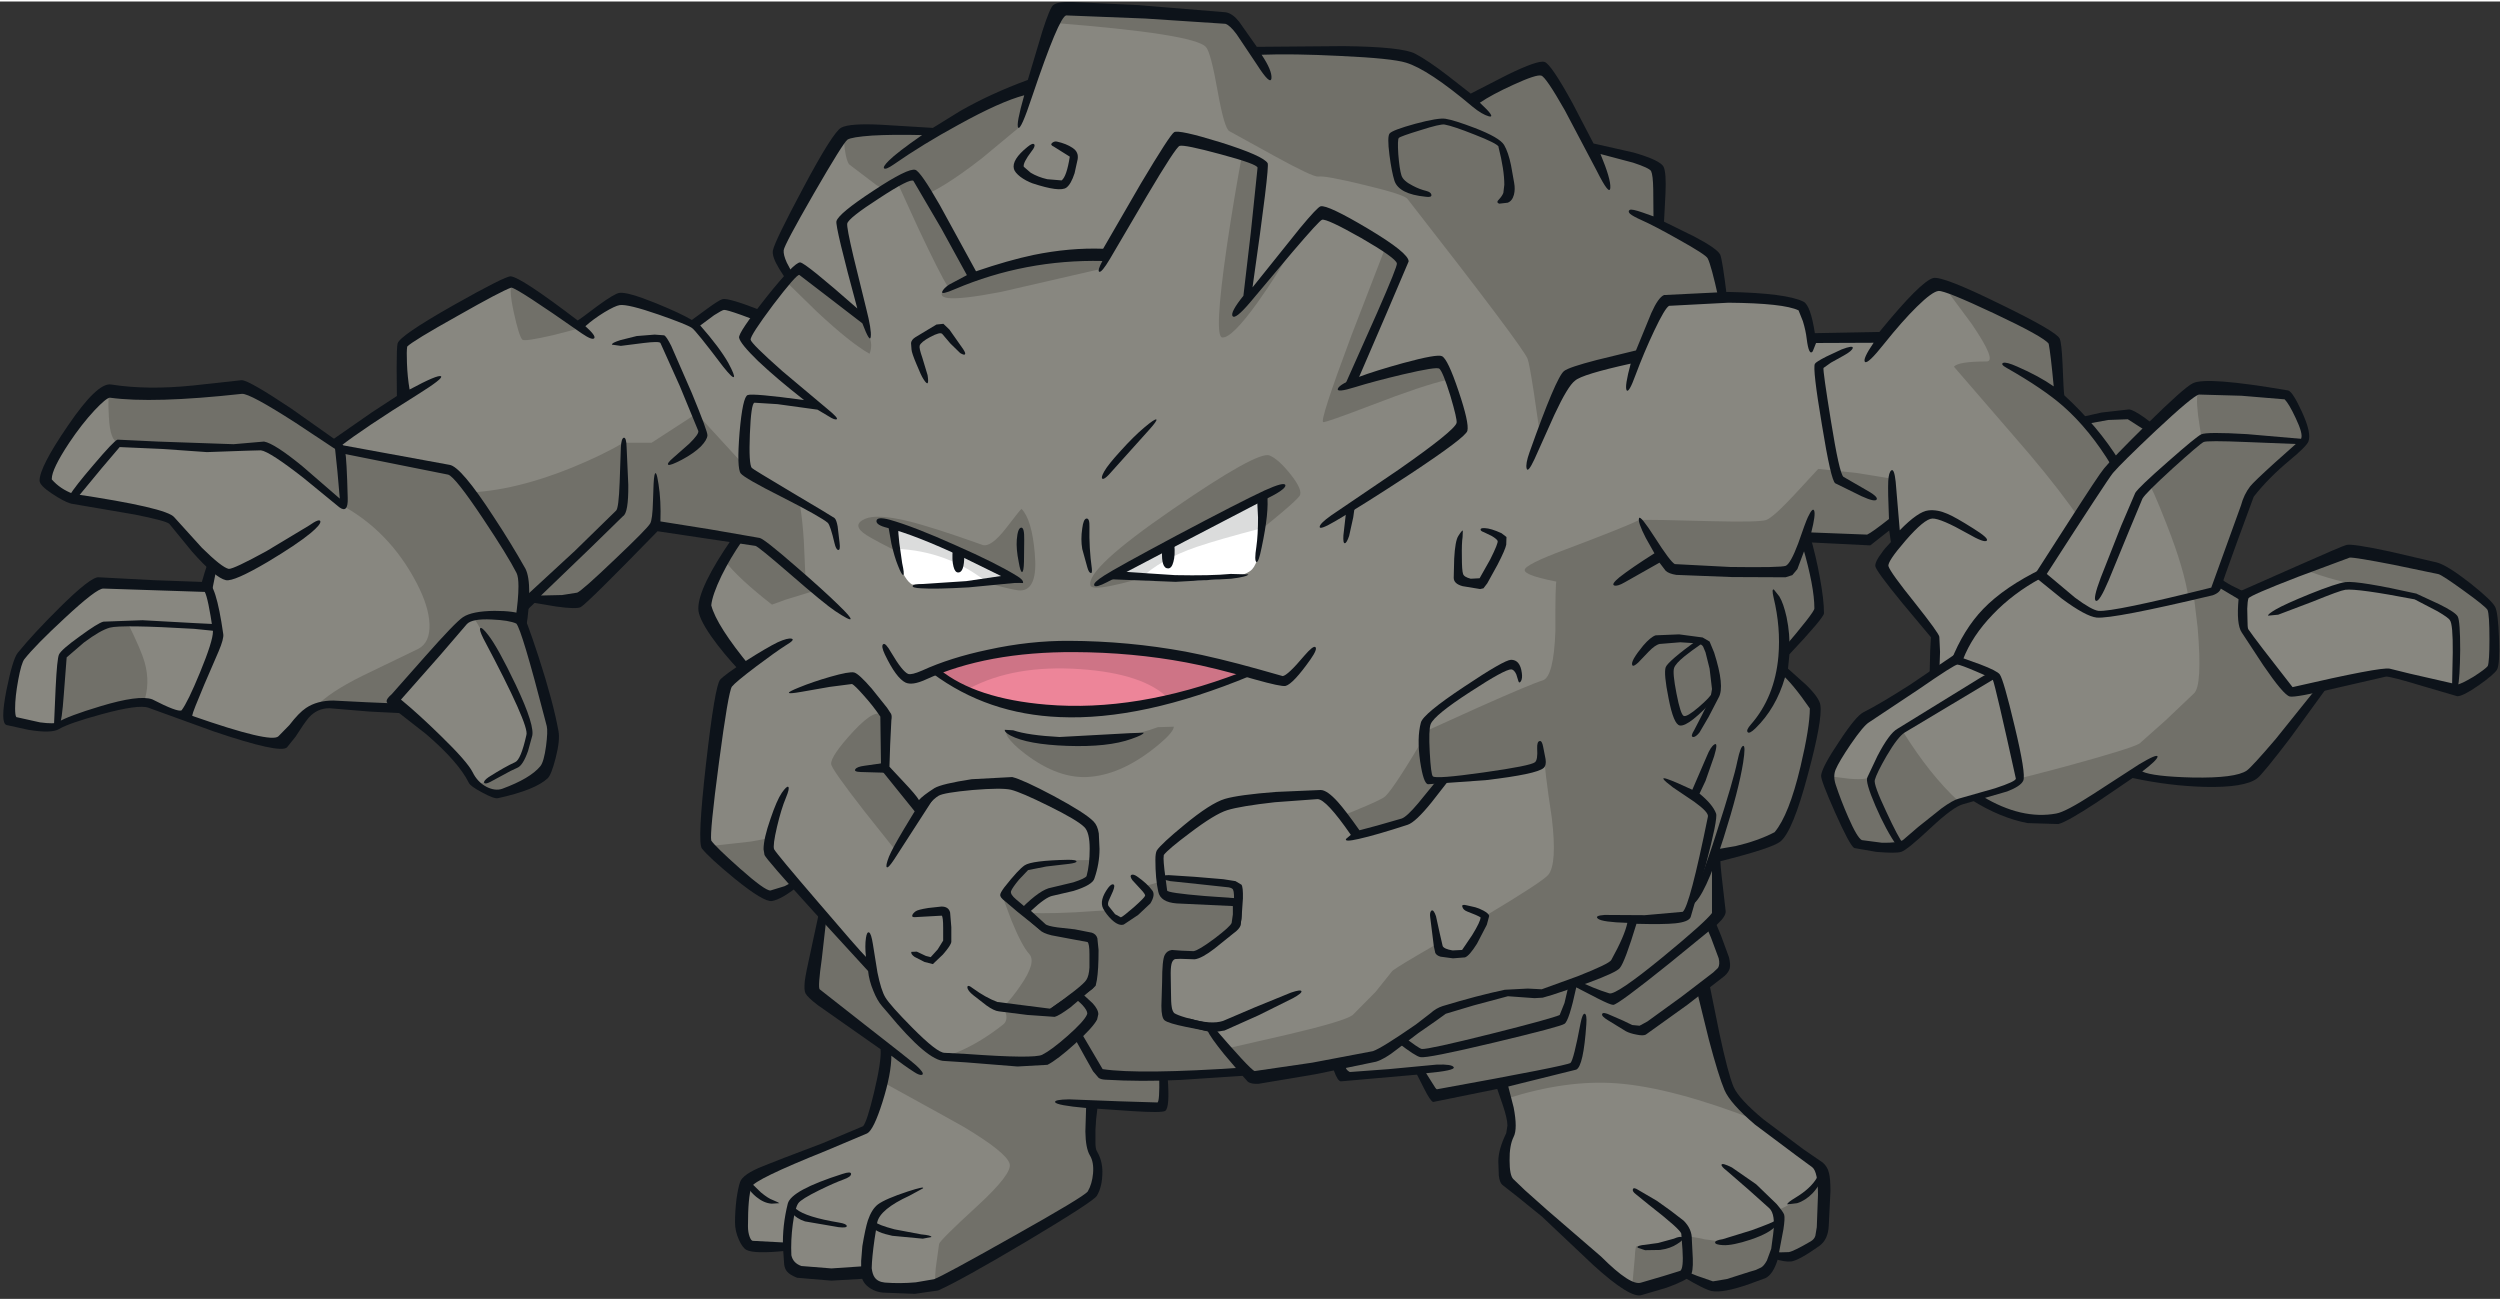 <?xml version='1.0' encoding='utf-8'?>
<svg xmlns="http://www.w3.org/2000/svg" version="1.1" width="521px" height="271px" viewBox="-0.7 -0.1 521.25 270.5"><rect x="-0.7" y="-0.1" width="521.25" height="270.5" fill="#333333" stroke="none"/><g><path fill="#717069" d="M434.05 87.15 L437.85 86.55 443.1 86.15 Q443.8 86.25 448.1 90.2 L438.15 104.25 434.05 87.15"/><path fill="#888780" d="M159.85 259.8 L155.35 259.4 Q154.2 258.85 154.4 253.8 154.55 250.35 155.15 246.85 155.4 245.25 165.4 241.1 L179.7 235.1 Q180.8 234.6 182.55 227.8 184.35 220.7 183.7 217.9 L168.8 206.35 170.65 191.85 241.85 224.15 241.45 230.3 226.85 229.9 226.55 234.15 Q226.45 238.7 227.25 240.05 228.2 241.65 228.05 244.25 227.9 246.7 226.85 248.45 226.05 249.8 210.7 258.25 L194.55 267.05 Q193.55 267.7 190.35 267.9 187.15 268.15 183.75 267.85 181.25 267.65 180.15 266.0 L179.5 264.4 174.0 265.05 Q168.0 265.55 165.8 264.85 164.2 264.3 163.45 261.85 L163.05 259.5 159.85 259.8"/><path fill="#717069" d="M241.45 230.3 L226.85 229.9 226.55 234.15 Q226.45 238.7 227.25 240.05 228.2 241.65 228.05 244.25 227.9 246.7 226.85 248.45 226.05 249.8 210.7 258.25 L194.55 267.05 Q194.1 267.35 194.4 264.0 L195.1 258.95 Q195.25 258.2 203.05 251.05 210.45 244.25 209.8 242.2 209.1 239.85 200.25 234.55 198.35 233.45 183.15 225.1 184.15 219.85 183.7 217.9 L168.8 206.35 170.65 191.85 242.65 214.6 241.45 230.3"/><path fill="#888780" d="M346.7 189.2 Q353.55 189.5 356.45 191.4 L359.2 201.6 354.25 205.55 356.1 214.05 Q358.25 223.2 359.65 226.5 361.0 229.8 368.5 235.55 L377.7 242.25 Q379.3 243.6 379.2 249.5 L379.0 256.4 Q379.3 257.55 376.85 259.15 L372.65 261.4 370.5 261.35 369.3 260.85 367.5 264.4 Q358.5 268.0 356.3 267.6 354.95 267.3 352.45 266.25 L350.25 265.25 341.75 268.15 Q339.45 269.1 332.55 262.2 L322.95 253.9 314.0 246.25 Q313.0 245.25 313.05 241.75 313.15 238.25 314.15 236.2 314.95 234.55 313.8 229.45 L312.5 224.65 298.5 227.65 295.2 222.75 279.5 224.15 278.15 219.7 279.1 217.9 Q280.7 215.55 283.65 212.95 293.15 204.55 313.05 196.6 332.95 188.65 346.7 189.2"/><path fill="#717069" d="M346.7 189.2 Q353.55 189.5 356.45 191.4 L359.05 201.25 354.25 205.55 356.1 214.05 Q358.25 223.2 359.65 226.5 360.75 229.2 365.6 233.2 347.9 226.3 336.3 225.45 325.9 224.7 313.6 228.6 L312.5 224.65 298.5 227.65 295.2 222.75 279.5 224.15 278.15 219.7 279.1 217.9 Q280.7 215.55 283.65 212.95 293.15 204.55 313.05 196.6 332.95 188.65 346.7 189.2"/><path fill="#717069" d="M352.45 266.25 L350.25 265.25 341.75 268.15 339.6 267.9 340.15 261.85 Q340.25 259.25 340.6 259.4 L343.8 259.3 Q347.45 258.9 351.1 257.55 351.9 257.3 354.8 258.0 L358.75 258.5 366.4 256.25 Q368.9 255.4 370.25 254.4 370.55 254.2 370.3 252.95 370.1 251.8 370.65 251.6 374.15 250.15 378.95 245.05 379.3 247.25 379.1 251.7 378.9 255.95 379.0 256.4 379.3 257.55 376.85 259.15 L372.65 261.4 370.5 261.35 369.3 260.85 367.5 264.4 Q358.5 268.0 356.3 267.6 354.95 267.3 352.45 266.25"/><path fill="#888780" d="M350.4 48.95 Q355.5 51.8 356.15 53.05 357.15 55.05 360.8 72.8 L370.5 96.75 Q379.9 122.1 378.2 129.0 L373.8 133.3 371.6 135.6 371.2 139.35 374.2 142.15 Q377.25 145.3 377.45 146.75 377.85 149.45 375.65 159.0 373.15 170.05 369.85 173.8 366.3 175.7 361.35 177.3 L357.15 178.5 357.15 190.2 Q357.15 190.95 346.5 199.45 335.85 207.9 335.05 207.9 334.45 207.9 330.85 206.25 L327.35 204.55 Q326.0 211.25 325.0 211.95 324.15 212.5 310.55 215.95 296.75 219.4 295.6 219.15 294.55 218.95 289.65 214.95 L284.9 211.0 268.15 222.3 252.05 223.4 Q234.75 224.35 228.7 223.3 L222.35 212.6 Q212.45 207.05 199.7 198.25 174.25 180.65 160.15 164.55 158.7 162.9 158.2 152.65 157.7 142.3 156.65 141.0 146.6 128.95 146.1 126.3 146.3 122.95 151.4 115.1 153.95 111.15 156.45 107.9 L164.15 57.75 161.45 52.05 167.75 40.5 Q174.25 28.8 175.5 27.95 176.75 27.15 185.6 27.0 190.05 26.95 194.2 27.05 L201.3 23.25 Q209.25 19.3 213.2 18.25 214.7 16.3 217.45 8.6 219.8 1.9 220.65 1.9 L236.9 2.4 254.25 3.55 Q256.55 5.0 258.65 7.7 L260.3 10.05 274.95 10.0 Q290.2 10.25 292.9 11.9 L306.55 20.6 321.0 14.25 331.05 30.3 337.2 31.55 Q343.5 33.05 344.1 34.3 345.1 36.35 345.4 46.35 L350.4 48.95"/><path fill="#717069" d="M169.0 122.8 L163.15 124.6 160.25 125.65 Q153.2 120.15 150.45 116.55 L151.75 114.15 153.0 111.85 Q155.15 112.6 158.2 113.05 L161.9 116.3 169.0 122.8"/><path fill="#717069" d="M213.65 17.75 L211.9 26.05 203.95 32.65 Q195.1 39.5 190.85 40.7 187.55 41.65 182.0 38.15 L176.4 33.9 Q175.8 33.3 175.45 30.75 175.1 28.25 175.5 27.95 176.75 27.15 185.6 27.0 190.05 26.95 194.2 27.05 L201.5 23.15 Q209.6 18.95 213.65 17.75"/><path fill="#717069" d="M331.05 30.3 L337.2 31.55 Q343.5 33.05 344.1 34.3 345.1 36.35 345.4 46.35 L350.4 48.95 Q355.5 51.8 356.15 53.05 357.15 55.05 360.8 72.8 L370.5 96.75 Q379.9 122.1 378.2 129.0 L373.8 133.3 371.6 135.6 371.2 139.35 374.2 142.15 Q377.25 145.3 377.45 146.75 377.85 149.45 375.65 159.0 373.15 170.05 369.85 173.8 366.3 175.7 361.35 177.3 L357.15 178.5 357.15 190.2 Q357.15 190.95 346.5 199.45 335.85 207.9 335.05 207.9 334.45 207.9 330.85 206.25 L327.35 204.55 Q326.0 211.25 325.0 211.95 324.15 212.5 310.55 215.95 296.75 219.4 295.6 219.15 294.55 218.95 289.65 214.95 L284.9 211.0 267.8 222.95 251.9 223.75 Q234.75 224.35 228.7 223.3 L222.35 212.6 Q217.45 206.7 213.65 200.85 206.0 189.2 211.35 189.75 215.65 190.2 223.5 189.8 L230.45 189.35 231.55 190.7 Q232.75 192.0 233.25 191.6 L239.05 186.6 238.1 184.3 Q243.5 183.0 264.85 175.1 286.75 167.0 288.15 165.6 290.2 163.6 297.1 151.8 L307.6 147.05 Q318.6 142.15 320.95 141.45 323.25 140.75 323.6 131.15 323.55 121.3 323.85 120.45 324.25 119.15 321.4 97.75 318.55 76.35 317.8 74.4 316.8 71.85 292.75 41.05 292.1 40.15 283.75 38.15 275.55 36.15 274.15 36.4 273.1 36.55 265.0 32.1 L255.65 26.95 Q254.6 26.5 253.2 18.7 251.75 10.5 250.75 9.4 248.35 6.65 218.85 4.35 220.1 1.9 220.65 1.9 L236.9 2.4 254.25 3.55 Q257.9 5.9 260.9 10.05 L275.25 10.0 Q290.2 10.25 292.9 11.9 L306.25 20.45 321.0 14.25 331.05 30.3"/><path fill="#717069" d="M241.1 154.65 Q233.65 160.95 226.6 161.55 220.05 162.15 212.9 156.65 210.35 154.7 209.4 153.2 208.5 151.7 210.2 152.35 214.25 153.9 223.5 153.85 234.0 153.75 240.7 151.2 L244.05 151.1 Q243.95 152.25 241.1 154.65"/><path fill="#888780" d="M169.55 71.2 Q181.5 78.6 182.9 85.15 184.35 91.7 179.25 109.65 176.7 118.65 173.85 126.3 L157.45 112.9 136.3 109.1 119.6 124.5 110.3 124.3 Q102.95 131.65 98.25 134.35 95.3 136.0 80.95 115.4 L67.2 94.45 82.85 82.15 Q82.85 72.8 83.2 71.45 83.45 70.55 93.8 64.75 103.65 59.25 105.6 58.55 106.85 58.15 113.55 62.75 L120.0 67.45 128.35 62.1 143.4 67.1 150.1 63.1 157.9 65.05 169.55 71.2"/><path fill="#717069" d="M120.65 67.9 L114.7 69.45 Q108.65 70.85 108.2 70.4 107.5 69.65 106.4 64.6 105.25 59.25 106.2 58.6 107.1 58.05 113.95 62.9 L120.65 67.9"/><path fill="#717069" d="M165.15 101.5 Q166.35 104.0 166.9 112.35 L167.25 120.2 157.45 112.9 136.45 108.95 119.6 124.5 110.3 124.3 Q102.95 131.65 98.25 134.35 97.6 134.7 97.75 131.15 L98.25 122.3 Q98.75 107.8 94.85 102.3 105.15 102.45 118.25 97.2 124.8 94.55 129.25 91.9 L135.15 91.9 144.55 85.8 153.9 96.0 157.6 97.65 Q161.9 99.65 165.15 101.5"/><path fill="#888780" d="M64.45 92.2 Q66.8 92.2 78.7 94.7 L92.9 97.55 Q94.6 97.75 100.9 107.2 106.1 115.0 107.95 118.6 108.8 120.3 108.25 125.45 L107.3 132.3 Q107.1 133.9 98.9 139.7 L88.55 147.05 Q86.75 148.65 79.8 147.85 L68.8 146.7 Q65.05 146.7 62.2 149.55 L58.1 154.4 Q56.45 156.05 48.75 153.2 L38.4 148.7 Q35.85 147.65 38.1 137.05 L41.4 124.65 Q42.05 122.05 43.25 118.3 44.75 113.9 45.4 113.25 L53.8 102.35 Q62.0 92.2 64.45 92.2"/><path fill="#717069" d="M70.45 97.45 L69.05 92.35 79.5 94.75 92.9 97.55 Q94.6 97.75 100.9 107.2 106.1 115.0 107.95 118.6 108.8 120.3 108.25 125.45 L107.3 132.3 Q107.1 133.9 98.9 139.7 L88.55 147.05 78.55 147.35 65.2 146.9 Q67.9 143.95 74.85 140.5 L86.45 134.9 Q89.0 133.6 88.85 129.7 88.7 126.0 86.2 121.2 80.4 110.05 69.95 104.6 71.55 102.85 70.45 97.45"/><path fill="#888780" d="M13.95 89.8 Q20.05 81.15 22.3 81.5 L37.65 81.95 48.75 81.15 Q51.25 80.95 61.35 86.95 L70.95 93.0 71.45 105.65 60.0 112.65 Q48.3 119.55 46.85 119.25 44.95 118.85 40.25 114.05 L34.85 108.1 Q34.0 107.05 24.05 105.2 L14.3 103.55 Q11.3 102.55 9.3 100.2 7.8 98.45 13.95 89.8"/><path fill="#717069" d="M39.5 92.8 L24.0 91.9 Q22.25 91.6 22.0 86.5 21.7 81.35 22.3 81.5 L37.65 81.95 48.75 81.15 Q51.25 80.95 61.35 86.95 L70.95 93.0 71.45 105.1 Q63.1 97.7 59.65 95.5 57.5 94.1 55.0 93.7 L39.5 92.8"/><path fill="#888780" d="M42.4 121.95 Q43.4 121.95 44.75 131.0 44.9 132.3 41.7 140.1 38.4 148.05 38.4 148.7 L35.9 148.65 30.7 146.35 Q28.3 145.5 20.6 147.85 14.05 149.8 11.95 151.05 L7.25 151.15 2.25 150.05 Q0.85 149.6 1.65 143.6 2.45 137.75 3.6 136.35 5.75 133.65 11.65 128.05 19.05 121.1 21.0 121.3 L31.8 121.75 42.4 121.95"/><path fill="#717069" d="M13.35 135.15 Q15.3 132.75 19.2 130.7 23.75 128.35 26.05 129.7 28.8 135.3 29.45 137.65 30.7 142.05 29.25 146.15 26.05 146.1 19.35 148.25 13.65 150.05 11.95 151.05 11.35 137.65 13.35 135.15"/><path fill="#888780" d="M107.5 128.7 Q108.4 129.1 110.55 136.55 L114.3 150.7 Q115.85 156.75 112.4 160.45 110.05 162.95 104.35 165.0 102.55 165.65 100.4 164.65 98.15 163.5 96.9 161.1 95.8 158.85 89.45 152.7 83.9 147.4 81.2 145.35 82.0 145.35 87.55 138.8 L95.9 129.0 Q97.3 127.5 101.9 127.7 105.9 127.85 107.5 128.7"/><path fill="#717069" d="M105.8 143.4 Q101.3 133.4 97.85 128.0 L103.4 127.85 Q106.4 128.15 107.5 128.7 108.4 129.1 110.55 136.55 L114.3 150.7 Q115.85 156.75 112.4 160.45 110.05 162.95 104.35 165.0 101.35 166.05 98.9 163.25 L103.3 161.25 Q106.2 159.8 107.55 158.4 108.6 157.8 109.55 152.35 L105.8 143.4"/><path fill="#888780" d="M440.75 97.2 Q440.9 97.45 437.85 120.8 L434.75 144.05 402.6 152.7 402.6 132.65 391.9 117.6 394.6 113.9 393.85 108.3 388.9 111.9 375.5 111.6 372.2 118.25 360.55 118.5 Q348.75 118.7 348.1 118.25 L346.55 116.85 345.75 115.95 337.75 120.3 321.4 116.8 318.35 94.85 322.2 86.9 Q326.2 78.8 327.05 78.15 327.85 77.55 334.7 75.6 L341.4 73.8 343.8 68.3 Q346.3 62.8 346.9 62.6 L359.4 61.9 Q371.7 61.75 374.85 63.4 375.95 63.95 376.85 70.1 L391.25 69.8 396.7 63.8 Q402.55 58.0 404.65 59.05 L417.25 64.8 Q427.35 69.55 427.35 70.8 427.35 72.8 428.7 82.15 L432.7 86.2 Q437.4 91.4 440.75 97.2"/><path fill="#717069" d="M413.5 74.95 Q415.75 74.95 410.35 67.05 L404.45 59.1 415.9 64.4 Q427.35 69.9 427.35 70.8 427.35 72.8 428.7 82.15 L432.7 86.2 Q437.4 91.4 440.75 97.2 L438.35 116.85 Q433.3 106.6 419.1 90.4 L406.7 76.05 Q407.55 74.95 413.5 74.95"/><path fill="#717069" d="M378.4 97.35 L386.4 98.2 393.8 99.4 393.85 108.3 388.9 111.9 375.5 111.6 372.2 118.25 360.55 118.5 Q348.75 118.7 348.1 118.25 L346.55 116.85 345.75 115.95 334.5 122.45 325.75 121.2 Q317.05 119.7 317.2 118.4 317.35 117.25 325.7 114.15 337.65 109.65 341.1 108.0 343.95 107.9 356.15 108.25 366.15 108.5 367.55 108.0 369.05 107.45 373.6 102.55 L378.4 97.35"/><path fill="#888780" d="M484.25 142.35 Q469.2 160.1 467.85 161.1 466.9 161.8 465.85 162.0 L461.8 162.4 450.95 162.05 443.1 161.4 Q430.4 170.1 428.35 170.8 L421.45 170.5 Q415.1 168.95 408.55 164.15 402.05 159.4 403.2 150.55 403.7 146.8 407.65 136.65 410.0 130.65 415.7 125.4 421.8 119.75 430.05 116.6 437.55 113.75 448.85 116.1 458.25 118.05 461.15 120.6 462.85 122.1 465.65 123.35 L470.85 125.65 Q473.15 126.7 478.95 134.6 L484.25 142.35"/><path fill="#717069" d="M470.85 125.65 Q473.15 126.7 478.95 134.6 L484.25 142.35 Q469.2 160.1 467.85 161.1 466.9 161.8 465.85 162.0 L461.8 162.4 450.95 162.05 443.1 161.4 Q430.4 170.1 428.35 170.8 L421.6 170.5 Q415.4 169.05 408.95 164.45 415.6 163.25 429.75 159.45 443.85 155.6 445.4 154.6 L450.75 149.85 456.7 144.2 Q458.55 142.65 457.5 130.35 L456.05 118.4 457.95 118.9 Q460.05 119.65 461.15 120.6 462.85 122.1 465.65 123.35 L470.85 125.65"/><path fill="#888780" d="M473.5 97.6 L468.15 102.55 461.15 122.95 Q440.1 128.3 436.75 127.95 434.65 127.75 429.45 123.6 L424.7 119.45 431.25 109.25 Q438.0 98.8 439.05 97.55 440.35 96.05 448.6 88.75 456.85 81.45 457.85 80.9 458.75 80.45 467.05 81.05 L476.1 81.9 Q477.0 82.2 478.85 86.65 480.8 91.15 479.9 91.85 L473.5 97.6"/><path fill="#717069" d="M476.1 81.9 L478.05 85.5 Q480.05 89.4 480.0 90.6 479.95 91.8 474.05 97.3 L468.15 102.55 461.15 122.95 455.6 124.3 Q454.75 118.35 451.1 109.05 447.8 100.6 447.45 100.95 448.15 99.85 453.3 95.25 L458.3 90.9 457.6 86.2 Q457.05 81.45 457.85 81.3 L476.1 81.9"/><path fill="#888780" d="M513.7 121.9 Q518.4 125.35 518.9 126.3 519.4 127.3 519.4 132.8 519.4 138.25 518.9 139.0 518.35 139.8 515.5 141.55 512.6 143.35 511.65 143.35 L504.6 141.8 497.35 140.0 Q495.7 139.7 476.85 144.05 L467.15 131.3 Q466.75 130.7 466.9 127.1 L467.1 123.65 Q487.6 115.15 488.95 114.85 490.3 114.5 508.0 118.25 509.05 118.55 513.7 121.9"/><path fill="#717069" d="M508.0 118.25 Q509.05 118.55 513.7 121.9 518.4 125.35 518.9 126.3 519.4 127.3 519.4 132.8 519.4 138.25 518.9 139.0 518.2 140.0 511.65 143.35 L510.8 129.05 502.9 123.85 494.7 122.45 Q485.4 120.6 479.9 118.4 488.45 114.95 488.95 114.85 490.3 114.5 508.0 118.25"/><path fill="#888780" d="M401.9 171.0 L396.6 175.15 Q395.55 175.8 391.5 175.85 L386.9 175.8 Q386.1 175.8 383.2 169.5 380.3 163.1 380.55 161.4 380.8 159.75 383.9 154.8 387.1 149.8 388.25 149.4 391.9 148.05 407.3 137.0 L411.25 138.5 Q415.25 140.1 415.65 140.7 416.35 141.7 420.7 162.1 420.9 163.0 415.45 164.85 L407.95 167.1 Q406.35 167.5 401.9 171.0"/><path fill="#717069" d="M396.6 175.15 Q395.55 175.8 391.5 175.85 L386.9 175.8 Q385.9 175.8 380.55 161.4 L384.85 161.95 Q389.2 162.3 389.4 161.2 389.65 159.95 392.7 155.85 395.75 151.75 396.05 152.1 401.7 161.15 407.6 166.6 L396.6 175.15"/><path fill="#ed8599" d="M194.85 139.7 L195.8 139.0 Q197.2 138.15 199.6 137.4 207.2 135.05 221.4 134.75 235.6 134.45 249.15 137.05 255.95 138.35 259.85 139.7 237.45 149.25 217.25 147.25 202.35 145.75 194.85 139.7"/><path fill="#ce7486" d="M242.85 145.15 Q237.65 140.0 224.5 139.1 210.8 138.15 201.45 143.1 197.0 141.4 194.85 139.7 L195.8 139.0 Q197.2 138.15 199.6 137.4 207.2 135.05 221.4 134.75 235.6 134.45 249.15 137.05 255.95 138.35 259.85 139.7 251.9 143.15 242.85 145.15"/><path fill="#888780" d="M260.95 48.65 L259.15 62.1 266.5 53.3 Q274.0 44.5 274.8 44.5 275.95 44.5 284.2 49.15 292.5 53.85 292.05 54.6 291.6 55.25 286.2 67.4 L280.85 79.45 299.95 75.45 Q305.0 87.8 304.0 88.8 303.0 89.8 277.2 107.55 269.65 112.4 259.05 117.5 237.85 127.7 222.5 129.1 207.15 130.55 188.95 121.95 183.25 119.3 177.95 115.9 L173.8 113.1 172.5 108.25 154.75 97.55 154.9 90.05 Q155.2 82.5 155.8 82.5 L169.85 84.15 162.25 77.7 Q154.6 71.15 154.6 70.5 154.6 69.9 160.25 62.6 L165.9 55.45 179.55 66.1 174.8 45.4 181.9 40.7 Q189.2 36.1 190.05 36.55 190.9 36.95 196.35 47.05 L201.6 57.05 211.4 54.55 Q222.7 52.2 230.05 53.05 232.35 50.4 244.6 28.8 L253.65 30.95 Q262.7 33.3 262.7 34.15 L260.95 48.65"/><path fill="#717069" d="M178.8 65.55 L180.45 69.45 Q181.35 71.5 180.6 73.35 176.55 71.05 169.65 64.6 L163.5 58.6 166.2 55.45 178.8 65.55"/><path fill="#717069" d="M190.75 47.15 L186.5 37.85 188.1 37.2 Q189.75 36.6 189.95 36.7 190.8 37.15 196.3 47.15 L201.6 57.05 210.85 54.6 Q221.4 52.3 227.9 53.0 229.95 53.5 229.6 54.65 L228.85 55.65 208.0 60.45 Q191.7 63.6 196.9 59.3 195.35 56.9 190.75 47.15"/><path fill="#717069" d="M258.25 31.95 Q263.05 33.45 263.05 34.0 L261.1 48.55 259.15 62.1 262.65 57.9 269.55 49.75 Q265.95 56.45 261.5 62.65 256.15 70.1 254.15 69.95 252.35 69.85 255.1 50.9 256.5 41.4 258.25 31.95"/><path fill="#717069" d="M275.2 87.6 Q274.35 87.5 281.1 69.45 L288.05 51.45 Q292.25 54.25 292.05 54.6 291.6 55.25 286.2 67.4 L280.85 79.45 299.95 75.45 301.0 78.8 Q296.05 79.9 285.3 84.05 275.75 87.7 275.2 87.6"/><path fill="#717069" d="M264.0 94.55 Q265.85 95.3 268.4 98.5 271.05 101.85 270.25 103.0 269.1 104.6 258.25 113.2 L242.35 118.6 Q227.1 123.4 226.65 121.65 225.75 118.15 243.75 105.8 261.55 93.55 264.0 94.55"/><path fill="#717069" d="M212.3 105.7 Q214.45 107.9 215.05 114.95 215.75 122.55 212.1 122.7 210.6 122.75 200.75 119.9 190.2 116.8 187.2 115.0 181.85 112.35 179.95 111.15 176.7 109.05 179.7 107.75 182.15 106.7 188.5 108.2 193.8 109.5 204.15 113.2 205.9 113.8 209.15 109.6 212.2 105.6 212.3 105.7"/><path fill="#ffffff" d="M200.25 114.8 Q205.85 117.6 210.75 120.5 L200.1 121.95 189.45 121.45 Q187.9 120.5 186.65 116.85 185.3 113.0 185.6 109.7 189.05 109.25 200.25 114.8"/><path fill="#ffffff" d="M252.8 107.95 L262.6 103.35 Q262.95 104.95 262.5 110.35 261.9 116.6 260.4 118.25 258.4 120.55 246.35 120.65 235.2 120.8 232.05 119.6 241.2 113.7 252.8 107.95"/><path fill="#dbdcdc" d="M210.1 120.4 L205.3 121.15 Q196.95 114.45 186.1 114.0 L185.8 111.85 Q185.55 110.4 185.65 109.85 189.1 109.35 199.95 114.85 205.4 117.55 210.1 120.4"/><path fill="#dbdcdc" d="M237.05 120.25 L232.05 119.6 Q241.6 113.5 253.1 108.0 258.85 105.25 262.7 103.7 L262.6 106.0 Q262.35 108.4 262.4 109.7 253.25 112.1 248.85 113.6 241.25 116.2 237.05 120.25"/><path fill="#888780" d="M151.45 142.35 Q152.25 141.3 157.1 137.55 L161.8 134.0 165.8 183.5 Q162.15 186.5 160.1 186.85 158.8 187.05 152.6 181.8 146.85 177.0 146.1 175.8 145.55 175.0 148.0 159.35 150.45 143.6 151.45 142.35"/><path fill="#717069" d="M165.0 173.35 L165.8 183.5 Q162.15 186.5 160.1 186.85 158.9 187.05 153.25 182.35 148.35 178.3 146.35 176.1 L155.85 175.05 165.0 173.35"/><path fill="#888780" d="M166.15 143.05 L171.15 142.05 177.2 141.35 Q178.5 141.7 183.55 149.05 L183.85 159.75 190.9 168.45 192.1 167.0 Q193.55 165.4 194.6 164.75 195.85 164.0 202.05 163.45 208.3 162.95 210.3 163.45 212.6 164.0 218.3 166.8 224.4 169.85 226.0 171.45 227.5 172.95 227.35 177.35 227.25 180.05 226.7 182.5 226.45 183.4 223.3 184.4 L218.65 185.5 Q217.4 185.7 215.05 187.65 L212.95 189.5 216.65 192.85 Q217.45 193.65 221.25 194.3 L226.35 195.2 Q227.6 195.6 227.3 200.3 L226.7 204.9 223.7 206.9 225.6 208.5 Q227.35 210.35 226.7 211.6 225.95 213.1 222.45 216.2 219.0 219.25 217.0 220.3 L206.75 220.6 196.25 219.95 Q194.4 219.95 189.45 214.5 L184.1 208.25 Q181.15 205.3 181.55 202.25 160.1 178.8 159.45 177.45 158.95 176.5 160.2 171.6 161.45 166.7 162.45 165.45 L166.15 143.05"/><path fill="#717069" d="M210.15 191.4 L208.25 186.3 210.4 183.85 213.9 180.15 Q215.05 179.2 221.3 178.95 L227.3 178.9 226.7 182.5 Q226.45 183.4 223.3 184.4 L218.65 185.5 Q217.4 185.7 215.05 187.65 L212.95 189.5 216.65 192.85 Q217.45 193.65 221.25 194.3 L226.35 195.2 Q227.6 195.6 227.3 200.3 L226.7 204.9 223.7 206.9 225.6 208.5 Q227.35 210.35 226.7 211.6 225.95 213.1 222.45 216.2 219.0 219.25 217.0 220.3 L206.75 220.6 196.25 219.95 199.3 218.8 Q203.9 216.8 208.45 213.2 209.4 212.45 209.05 210.95 L208.45 209.6 Q210.45 207.5 212.1 205.05 215.45 200.2 213.9 198.5 212.35 196.8 210.15 191.4"/><path fill="#717069" d="M172.6 158.9 Q172.45 157.25 177.25 152.05 182.2 146.75 183.55 149.05 184.8 151.25 184.45 155.7 L183.85 159.75 190.9 168.45 186.3 177.25 179.5 168.7 Q172.65 159.9 172.6 158.9"/><path fill="#888780" d="M335.05 156.4 Q338.1 156.6 345.65 160.95 349.45 163.15 352.6 165.3 L353.95 166.5 Q355.45 168.0 356.3 169.65 356.05 171.9 353.75 180.5 L350.95 190.05 Q350.5 191.1 345.0 191.35 L339.55 191.4 335.9 200.45 321.05 206.85 313.15 206.8 Q302.1 209.45 300.45 210.15 299.75 210.4 293.25 214.75 286.75 219.05 285.25 219.6 282.6 220.6 259.95 224.2 L251.25 213.8 Q244.9 212.5 243.55 211.45 242.65 210.75 242.5 205.4 242.35 200.25 242.9 199.1 243.3 198.35 244.95 198.55 L248.25 198.75 Q249.7 198.55 253.5 195.45 L256.95 192.4 257.3 187.75 241.9 186.05 241.3 182.1 Q240.8 178.05 241.25 177.4 242.0 176.3 246.7 172.65 252.1 168.55 254.95 167.65 257.85 166.75 265.1 165.95 L274.0 165.3 Q275.7 165.3 279.2 169.5 L282.35 173.7 285.3 172.9 291.2 171.1 Q292.55 170.65 294.75 167.9 298.05 163.9 300.25 161.85 305.6 161.7 319.6 158.9 332.8 156.25 335.05 156.4"/><path fill="#717069" d="M241.9 186.05 Q241.45 184.75 241.25 182.2 L249.25 183.2 257.1 183.95 Q258.55 189.7 257.05 191.35 L257.3 187.75 241.9 186.05"/><path fill="#717069" d="M352.6 165.3 L353.95 166.5 Q355.45 168.0 356.3 169.65 356.05 171.9 353.75 180.5 L350.95 190.05 Q350.5 191.1 345.0 191.35 L339.55 191.4 336.05 201.1 320.8 206.85 313.15 206.8 Q302.1 209.45 300.45 210.15 299.75 210.4 293.4 214.8 287.05 219.2 285.55 219.75 282.9 220.75 259.95 224.2 L254.85 218.25 268.15 215.2 Q279.8 212.45 281.35 211.2 L286.1 206.4 289.5 202.15 Q289.65 201.8 294.5 198.95 L299.3 196.15 300.2 197.95 Q301.6 199.55 304.05 198.45 306.5 197.4 308.0 193.85 L309.0 190.55 Q320.8 183.5 322.1 182.0 324.0 179.75 322.85 170.1 321.25 159.6 321.25 156.7 321.25 153.1 341.25 152.65 351.25 152.45 361.25 152.95 L352.6 165.3"/><path fill="#0d131a" d="M168.5 197.15 L170.05 189.95 Q170.4 188.2 170.9 189.2 171.35 190.1 171.5 191.95 L170.65 199.45 Q169.8 205.45 170.2 205.85 L179.5 213.15 Q188.9 220.45 190.3 221.7 192.1 223.35 191.6 223.65 191.1 223.9 189.9 223.1 187.85 221.8 185.15 219.7 185.15 223.45 183.3 229.35 181.45 235.2 180.1 235.9 L171.45 239.55 Q156.5 245.55 156.0 247.05 155.25 249.05 155.25 255.25 155.25 256.5 155.6 257.45 155.9 258.25 156.25 258.3 L162.9 258.65 Q162.75 258.95 162.85 259.45 L162.95 260.4 Q156.65 261.05 154.95 260.2 154.1 259.75 153.35 258.05 152.55 256.25 152.55 254.45 152.55 252.2 152.85 249.65 153.2 247.2 153.6 246.05 154.15 244.4 158.45 242.7 161.25 241.55 170.8 237.95 L179.25 234.4 Q180.05 233.55 181.55 227.3 183.1 220.85 182.9 218.35 L169.8 209.15 Q167.65 207.5 167.25 206.7 166.9 206.05 167.1 204.15 167.25 202.75 168.5 197.15"/><path fill="#0d131a" d="M219.3 229.4 Q219.05 228.85 222.2 228.8 L232.5 229.2 240.65 229.45 Q241.1 229.1 241.0 224.05 L242.75 224.2 Q243.25 230.5 242.25 231.2 241.6 231.65 235.35 231.25 L228.1 230.75 227.85 232.9 227.7 235.15 227.7 237.85 Q227.7 239.1 228.0 239.6 229.15 241.55 229.15 243.9 229.15 247.0 228.0 248.9 227.35 250.05 213.45 258.35 199.55 266.6 194.9 268.65 L190.05 269.35 183.45 269.1 Q182.0 269.0 180.75 268.2 179.1 267.15 178.85 265.35 L178.85 262.5 179.1 259.4 Q179.7 255.8 180.25 254.05 181.05 251.7 182.35 250.7 183.9 249.55 188.6 248.0 192.15 246.85 191.75 247.35 L188.9 248.9 Q182.8 251.7 182.2 254.45 L181.65 257.9 Q181.1 261.75 181.05 264.0 181.2 265.25 181.65 265.9 182.3 266.85 183.8 267.0 186.95 267.25 190.25 266.95 L194.05 266.3 Q195.95 265.6 210.4 257.45 225.3 249.1 226.1 248.0 227.0 246.45 227.2 244.25 227.4 241.9 226.55 240.5 225.65 239.0 225.6 235.5 L225.75 230.6 Q219.6 230.05 219.3 229.4"/><path fill="#0d131a" d="M174.95 244.35 Q176.75 243.75 176.75 244.35 176.75 244.95 175.2 245.5 173.15 246.25 170.1 247.75 166.35 249.6 165.75 250.45 165.05 251.45 164.6 254.8 164.15 258.2 164.3 261.3 164.65 262.95 166.4 263.55 L172.65 264.05 179.3 263.6 179.5 266.2 172.65 266.6 165.5 266.0 Q163.95 265.4 163.35 264.65 162.9 264.05 162.8 263.2 L162.55 259.65 Q162.4 255.15 163.55 250.55 164.25 247.75 174.95 244.35"/><path fill="#0d131a" d="M377.15 242.95 L373.95 240.6 365.2 234.05 Q360.05 229.65 358.85 226.85 357.6 223.9 355.6 216.35 L353.15 206.4 354.4 205.5 355.65 204.45 357.8 215.05 Q359.6 223.45 360.75 226.2 361.85 228.7 366.95 232.95 L375.3 239.2 379.3 241.95 Q380.35 242.8 380.65 244.2 380.95 245.35 380.95 247.95 L380.6 255.05 Q380.5 258.0 378.65 259.35 374.35 262.4 372.75 262.6 371.4 262.75 369.1 262.0 L369.3 261.05 369.5 260.6 370.5 260.7 372.25 260.65 Q373.25 260.5 376.85 258.4 377.6 257.95 377.8 257.25 L378.1 255.45 378.35 248.7 Q378.35 243.9 377.15 242.95"/><path fill="#0d131a" d="M344.75 249.95 L347.55 251.95 350.35 254.1 Q352.1 255.85 352.05 258.05 L352.25 262.0 Q352.35 264.85 351.75 265.55 350.9 266.6 346.7 268.1 L341.6 269.6 Q339.25 270.4 331.5 263.35 L320.75 253.2 315.5 248.95 312.5 246.6 Q311.95 246.05 311.8 244.65 L311.7 241.7 Q311.7 239.25 313.35 235.85 L313.6 234.25 Q313.6 232.85 312.6 229.9 L311.0 225.25 313.45 224.85 314.9 230.5 Q315.75 234.95 314.9 236.6 314.0 238.4 314.05 241.55 314.05 244.6 314.8 245.4 L317.25 247.75 321.85 251.85 333.15 261.6 Q339.35 267.8 341.5 267.0 L346.1 265.65 349.65 264.55 Q350.35 264.0 350.1 260.15 L349.85 256.85 Q349.8 256.0 343.05 250.75 L340.4 248.6 Q339.6 248.0 339.75 247.55 339.9 247.05 340.9 247.7 L344.75 249.95"/><path fill="#0d131a" d="M359.4 243.75 Q358.1 242.75 358.25 242.4 358.4 242.0 360.4 243.0 L365.45 246.5 369.7 250.6 Q371.1 252.25 371.3 252.85 371.5 253.55 371.15 255.85 L369.95 262.2 Q369.0 265.25 367.45 266.05 L364.05 267.3 Q358.55 269.25 356.1 268.75 355.15 268.55 352.4 267.05 L349.9 265.6 350.9 264.7 353.15 265.6 356.45 266.75 359.4 266.25 364.1 264.75 365.3 264.4 366.5 263.85 Q367.1 263.5 367.7 262.4 L368.6 259.95 369.0 256.95 Q369.55 252.75 368.2 251.5 L363.95 247.7 359.4 243.75"/><path fill="#0d131a" d="M378.1 245.2 Q378.7 244.3 379.05 244.65 379.45 245.0 378.95 245.9 378.3 247.2 377.25 248.35 375.75 249.9 374.0 250.45 L371.95 250.7 Q371.9 250.35 373.65 249.3 376.8 247.4 378.1 245.2"/><path fill="#0d131a" d="M364.3 258.05 Q360.55 259.3 358.55 259.2 356.9 259.1 356.9 258.65 356.85 258.2 358.5 257.95 L364.5 256.1 Q368.8 254.55 369.5 254.05 370.1 253.6 370.2 253.9 L369.65 255.05 Q368.45 256.65 364.3 258.05"/><path fill="#0d131a" d="M348.3 257.85 Q349.65 257.25 350.1 257.6 350.55 258.0 349.0 258.95 347.6 259.9 345.4 260.2 L342.3 260.25 340.8 259.75 Q340.45 259.4 341.65 259.2 L345.0 258.75 348.3 257.85"/><path fill="#0d131a" d="M356.9 191.7 L358.15 194.7 359.8 199.2 Q360.15 200.7 359.95 201.5 359.75 202.25 358.9 203.05 L351.1 209.1 342.45 215.3 Q341.9 215.6 340.5 215.3 339.15 215.05 338.3 214.6 L334.55 212.3 Q333.15 211.45 333.35 211.0 333.55 210.5 335.1 211.25 336.0 211.65 337.75 212.4 L339.6 213.3 341.15 213.45 342.8 212.55 349.9 207.4 356.5 202.35 357.5 201.4 Q357.95 200.7 357.65 199.4 L356.05 195.1 354.9 192.4 356.9 191.7"/><path fill="#0d131a" d="M328.85 212.9 Q329.25 210.9 329.7 210.95 330.2 211.05 330.05 213.15 329.45 221.9 327.95 222.6 L312.85 226.35 298.1 229.35 Q297.5 229.1 296.25 226.6 L294.75 223.65 278.85 225.05 Q278.2 224.95 277.45 222.9 L276.8 220.85 279.1 220.35 280.0 222.45 Q280.25 222.85 280.75 223.1 L288.85 222.5 298.9 221.55 Q302.05 221.45 302.4 222.1 302.75 222.8 296.65 223.35 L298.0 225.5 Q298.7 226.7 298.9 226.7 326.2 221.75 326.75 221.2 327.4 220.6 328.85 212.9"/><path fill="#0d131a" d="M155.25 247.2 L156.25 246.55 157.95 248.2 Q159.45 249.45 160.45 249.8 161.75 250.35 161.8 250.45 L160.2 250.55 Q158.6 250.45 157.0 249.15 155.9 248.25 155.25 247.2"/><path fill="#0d131a" d="M164.35 252.4 Q163.45 251.3 164.05 251.15 164.55 251.05 165.35 251.7 167.35 253.35 174.3 254.5 175.8 254.75 175.85 255.2 175.9 255.65 174.15 255.45 L167.15 254.25 Q165.4 253.7 164.35 252.4"/><path fill="#0d131a" d="M181.2 255.45 Q180.45 254.4 180.75 254.0 181.0 253.65 181.75 254.35 182.4 255.0 185.8 255.9 L191.35 256.95 Q193.5 257.15 193.5 257.5 L191.7 257.85 185.35 257.25 Q182.0 256.55 181.2 255.45"/><path fill="#0d131a" d="M154.05 112.35 Q151.55 115.95 149.75 119.6 147.8 123.65 147.6 125.8 148.7 130.05 155.8 138.65 L154.75 139.1 153.75 139.7 Q150.0 135.7 147.65 132.35 144.85 128.35 144.9 126.45 144.9 122.05 151.95 111.85 L154.05 112.35"/><path fill="#0d131a" d="M343.55 35.25 Q343.15 34.6 339.8 33.5 L333.0 31.7 Q335.2 37.0 335.05 38.75 334.9 40.55 332.2 35.15 L325.55 22.55 Q321.6 15.6 320.65 15.35 319.65 15.05 314.85 17.25 310.35 19.3 307.85 21.0 311.3 24.2 309.75 23.85 308.3 23.45 306.35 21.85 297.1 14.05 292.45 12.65 289.55 11.75 278.75 11.25 268.75 10.75 262.35 11.0 264.55 14.3 264.4 15.9 264.2 17.5 261.3 12.95 L257.15 6.75 Q255.75 4.85 254.8 4.55 L238.1 3.45 221.6 2.8 Q220.1 3.1 214.5 19.7 212.15 26.8 211.6 26.2 211.1 25.6 212.85 19.45 207.9 20.75 199.05 25.65 191.7 29.65 185.6 33.9 184.0 35.0 183.65 34.7 183.3 34.4 184.6 33.1 186.35 31.35 191.55 27.75 185.5 27.6 181.15 27.85 176.85 28.15 176.0 28.7 175.1 29.35 168.95 40.0 162.85 50.6 162.7 51.75 162.6 52.7 163.35 54.35 L164.65 56.8 163.5 58.35 161.75 55.6 Q160.2 53.05 160.45 51.8 160.85 49.85 166.75 38.8 172.95 27.15 174.7 26.2 176.5 25.25 183.15 25.6 L193.8 26.25 199.55 22.7 Q205.85 19.1 213.6 16.25 L216.65 6.05 Q218.2 1.2 218.9 0.65 219.8 -0.1 222.9 0.0 L236.65 0.65 254.9 2.15 Q256.3 2.4 257.65 4.1 L261.35 9.35 279.45 9.2 Q291.7 9.35 294.4 10.8 297.05 12.2 301.15 15.35 L305.95 19.1 313.55 15.2 Q320.0 12.05 321.35 12.5 322.7 12.95 327.15 21.05 L331.55 29.5 339.95 31.4 Q345.45 33.0 346.15 34.35 346.75 35.55 346.55 40.0 L346.25 45.8 352.55 48.9 Q357.3 51.4 357.95 52.65 358.4 53.55 359.4 61.75 L357.6 61.75 Q356.1 54.9 355.35 53.45 355.0 52.7 349.25 49.5 344.2 46.65 341.6 45.5 339.7 44.65 339.15 44.15 338.65 43.65 339.1 43.35 339.5 43.1 341.8 43.9 L344.05 44.7 344.0 39.05 Q343.95 36.1 343.55 35.25"/><path fill="#0d131a" d="M258.8 222.15 L259.8 223.8 245.45 224.75 Q237.2 225.15 229.75 224.7 228.8 224.65 228.35 224.3 L227.2 222.95 225.6 220.1 223.25 215.85 224.05 215.45 224.7 214.85 229.2 222.5 Q236.95 223.65 258.8 222.15"/><path fill="#0d131a" d="M376.6 110.95 Q377.95 115.55 378.75 120.05 379.6 124.65 379.6 127.45 379.6 128.35 372.4 136.0 L372.1 139.0 375.9 142.4 Q378.65 145.1 378.85 146.6 379.3 149.75 376.25 161.05 373.1 172.95 370.5 175.05 368.75 176.45 358.0 179.15 358.0 180.35 359.1 189.55 359.2 190.6 357.35 192.3 L347.3 200.5 Q336.6 209.1 335.65 209.1 335.05 209.1 332.4 207.75 L327.95 205.45 Q326.45 212.45 325.5 213.05 324.65 213.65 310.85 216.95 296.8 220.3 295.45 220.0 294.4 219.8 290.8 217.0 L291.75 215.55 Q295.05 218.15 295.75 218.3 297.15 218.4 310.15 215.15 322.9 211.95 324.5 211.2 L325.5 208.7 326.5 204.4 327.75 203.8 Q331.55 205.7 334.85 206.7 336.25 207.1 345.85 199.25 354.85 191.85 356.25 189.95 L356.25 177.8 357.0 176.7 361.15 176.0 Q365.85 174.9 369.3 173.1 372.3 169.55 374.7 159.45 376.65 151.2 376.65 147.3 373.0 142.0 370.6 140.0 L370.75 135.25 Q377.6 127.25 377.6 126.45 377.6 121.9 375.15 113.5 L376.6 110.95"/><path fill="#0d131a" d="M174.15 125.75 Q176.75 128.25 176.65 128.65 176.55 129.05 173.45 127.0 171.25 125.55 163.95 119.2 157.3 113.45 156.8 113.4 L136.4 110.35 Q121.8 125.35 120.4 126.15 119.55 126.65 115.3 126.05 L110.75 125.3 108.35 127.6 108.85 123.95 119.15 114.45 127.75 106.05 Q128.3 105.6 128.5 100.1 L128.75 92.85 Q128.85 91.0 129.35 90.85 129.9 90.75 129.95 92.85 L130.3 100.7 Q130.35 106.55 129.2 107.2 L122.55 113.7 112.1 123.75 116.5 123.65 119.65 123.15 Q120.7 122.7 127.45 116.25 134.15 109.9 134.85 108.75 135.35 107.95 135.45 104.0 135.55 99.55 135.75 98.7 136.1 97.2 136.6 100.5 137.15 103.95 137.0 108.3 L147.35 109.95 157.7 111.75 Q158.65 111.95 165.2 117.65 171.1 122.75 174.15 125.75"/><path fill="#0d131a" d="M135.8 69.35 L137.8 69.5 Q138.3 69.8 139.25 71.7 L143.55 81.55 Q146.85 89.55 146.8 90.35 146.75 91.3 145.4 92.7 143.9 94.15 141.45 95.45 139.05 96.7 138.65 96.5 138.25 96.25 139.65 95.05 L143.0 92.1 Q145.05 90.1 144.9 89.45 L141.05 80.1 137.0 71.1 Q136.75 70.7 133.5 71.1 L128.75 71.7 126.9 71.45 Q126.75 71.1 128.65 70.5 L132.05 69.65 135.8 69.35"/><path fill="#0d131a" d="M120.6 69.1 Q107.05 59.6 105.9 59.55 103.85 60.25 94.7 65.45 85.3 70.7 84.2 71.85 84.05 72.8 84.15 75.3 84.25 78.15 84.7 80.8 90.65 77.6 91.25 78.05 91.8 78.45 86.45 81.8 74.85 89.05 70.2 92.7 69.85 92.5 69.4 92.0 L68.65 91.25 76.85 85.55 82.05 82.15 82.0 76.3 Q82.0 72.0 82.2 71.2 82.6 69.6 93.8 63.25 104.7 57.1 105.8 57.2 107.95 57.4 119.75 66.4 120.3 66.1 123.85 63.4 127.4 60.8 128.45 60.65 130.1 60.4 136.05 62.8 141.2 64.9 143.55 66.3 L146.55 64.1 Q149.2 62.15 149.95 61.95 151.2 61.65 158.2 64.4 L156.8 66.35 153.85 65.25 Q150.75 64.15 150.25 64.2 149.85 64.25 148.2 65.3 L145.3 67.45 Q149.3 72.0 151.15 75.25 152.6 77.95 152.3 78.2 152.0 78.45 150.05 76.0 144.35 68.45 143.55 67.95 142.55 67.25 136.7 65.2 130.2 62.95 128.5 63.2 127.55 63.35 125.3 64.7 122.95 66.15 121.35 67.6 123.6 69.6 123.2 70.1 122.8 70.6 120.6 69.1"/><path fill="#0d131a" d="M44.75 117.2 Q44.4 118.1 44.1 119.85 L43.55 122.6 40.95 122.4 Q42.0 118.65 42.95 116.05 L44.75 117.2"/><path fill="#0d131a" d="M22.2 82.5 Q21.4 82.6 19.0 85.15 16.3 88.05 13.7 91.95 10.1 97.4 10.1 99.4 L10.1 99.55 Q11.85 101.55 14.55 102.55 34.1 105.45 35.65 107.45 L41.4 113.8 Q45.55 117.9 47.0 118.2 48.0 118.25 54.85 114.5 L63.75 109.15 Q65.95 107.6 66.1 108.3 66.2 108.95 64.05 110.75 61.2 113.1 55.1 116.75 48.05 120.9 46.4 120.55 44.15 120.05 39.3 114.55 L34.6 108.8 Q33.85 108.15 27.3 106.85 L14.15 104.6 14.05 104.55 13.95 104.55 Q12.45 104.05 10.2 102.55 7.55 100.8 7.55 99.8 7.55 96.95 13.45 88.35 19.6 79.3 22.45 79.75 30.0 80.95 39.65 79.95 L49.7 78.85 Q51.25 78.9 60.0 84.75 L70.9 92.45 93.0 96.5 Q95.4 96.8 102.3 107.45 105.8 112.75 108.85 118.15 109.65 119.7 109.65 123.2 109.65 126.35 109.05 130.2 107.95 129.2 106.8 128.55 107.4 124.45 107.4 121.85 107.4 119.85 107.0 119.05 105.2 115.5 100.0 107.7 94.2 99.0 92.75 98.55 L70.5 94.1 70.4 94.05 70.45 94.05 60.95 87.75 Q51.4 81.6 49.75 81.7 31.15 83.75 22.2 82.5"/><path fill="#0d131a" d="M23.8 91.25 L32.2 91.65 48.0 92.2 54.35 91.65 Q56.55 92.05 62.35 96.8 L70.15 103.55 69.65 97.85 69.1 92.6 Q69.05 91.45 70.0 91.95 71.0 92.4 71.25 93.55 71.6 95.3 71.8 103.45 71.9 106.7 70.05 105.35 L62.6 99.25 Q55.7 93.85 53.7 93.45 L42.45 93.85 33.25 93.2 24.25 92.8 20.55 97.15 15.8 102.9 Q14.6 104.25 13.95 104.0 13.35 103.8 13.95 102.7 14.7 101.3 18.85 96.45 23.05 91.5 23.8 91.25"/><path fill="#0d131a" d="M44.9 135.35 L41.9 142.3 Q39.45 148.1 39.4 148.7 L39.4 148.85 Q55.85 154.6 57.35 153.1 L59.65 150.75 Q61.6 148.2 63.1 147.2 65.4 145.65 68.8 145.65 L75.7 146.0 82.8 146.3 84.1 147.35 85.35 148.4 76.4 147.95 68.0 147.25 Q65.4 147.25 63.65 149.25 62.65 150.45 60.95 153.15 L59.15 155.4 Q57.8 156.8 43.9 152.1 L30.25 147.15 Q28.2 146.4 20.5 148.5 13.55 150.4 11.6 151.6 10.0 152.55 5.2 151.75 L0.65 150.75 Q-0.7 150.3 0.65 143.45 1.95 137.0 3.0 135.7 6.25 131.7 11.65 126.35 18.3 119.75 19.9 119.95 L31.3 120.55 42.4 120.95 Q44.3 120.95 45.85 131.8 46.0 132.75 44.9 135.35 M43.7 131.25 L43.7 131.15 Q42.7 124.3 42.0 123.0 L20.85 122.3 Q19.45 122.25 12.75 128.5 6.7 134.1 4.4 137.0 3.75 137.8 3.1 141.35 2.45 144.85 2.45 147.3 2.45 148.75 2.7 149.1 L7.65 150.2 Q10.65 150.6 11.4 150.15 13.55 148.85 20.2 146.85 28.3 144.4 31.05 145.4 36.3 148.1 37.15 147.7 38.45 146.0 41.0 139.8 43.7 133.25 43.7 131.25"/><path fill="#0d131a" d="M43.95 129.7 Q44.9 129.8 45.25 130.5 45.65 131.25 44.7 131.2 L39.8 130.7 Q24.6 129.8 22.2 130.45 20.2 131.0 16.8 133.55 L13.2 136.65 12.6 144.45 Q12.2 150.0 11.7 150.85 11.35 151.45 10.9 151.45 10.45 151.45 10.55 150.95 L10.9 143.0 Q11.2 136.9 11.6 136.05 12.1 135.0 15.95 132.25 19.7 129.5 20.85 129.2 L29.0 128.9 39.9 129.5 43.95 129.7"/><path fill="#0d131a" d="M91.15 136.1 L82.9 145.45 Q86.55 148.45 91.2 153.0 96.75 158.4 97.85 160.6 98.85 162.65 100.75 163.65 102.55 164.55 104.0 164.05 109.85 161.9 111.95 159.35 112.7 158.45 113.15 155.15 113.55 152.05 113.3 151.0 L112.9 149.45 Q108.1 130.9 106.95 129.6 105.45 128.9 101.8 128.75 97.75 128.55 96.65 129.7 L91.15 136.1 M80.85 146.95 Q79.9 146.25 79.9 145.75 79.95 145.2 80.95 144.35 L87.85 136.55 Q94.25 129.3 95.85 128.25 97.75 127.0 102.4 126.95 106.65 126.95 108.3 127.75 108.8 128.0 111.6 136.55 114.65 145.95 115.75 152.05 116.1 153.95 115.15 157.65 114.25 161.15 113.5 161.85 110.9 164.3 103.15 166.0 102.35 166.2 99.8 164.8 97.35 163.5 97.05 162.8 94.9 158.45 88.15 152.65 L80.85 146.95"/><path fill="#0d131a" d="M100.05 132.65 Q99.15 130.8 99.45 130.55 99.75 130.25 101.1 132.0 103.1 134.55 106.8 142.3 111.0 151.15 110.2 153.25 L109.4 156.15 Q108.35 159.15 107.2 159.65 105.9 160.2 104.05 161.25 L101.55 162.6 Q100.5 163.15 100.25 162.8 100.05 162.4 101.2 161.6 104.6 159.45 106.7 158.5 107.9 158.0 109.05 152.85 109.75 150.9 100.05 132.65"/><path fill="#0d131a" d="M433.45 86.5 L437.45 85.6 443.2 84.95 Q444.1 85.0 446.55 86.75 L448.65 88.35 447.25 89.75 442.95 87.0 438.85 87.15 434.2 88.0 433.45 86.5"/><path fill="#0d131a" d="M377.7 75.45 Q377.9 75.05 380.05 73.95 L383.25 72.45 Q385.75 71.5 385.6 72.15 385.45 72.75 383.75 73.7 L381.05 75.2 379.5 76.3 Q379.35 76.85 381.05 87.35 382.8 98.25 383.65 99.0 L388.15 101.6 Q390.9 103.1 390.6 103.7 390.3 104.35 387.45 103.05 L381.95 100.35 Q381.05 99.75 379.15 88.05 377.2 76.4 377.7 75.45"/><path fill="#0d131a" d="M395.4 110.15 Q399.25 106.2 401.4 106.0 403.25 105.8 405.3 106.7 406.9 107.35 410.7 109.75 414.0 111.8 413.55 112.3 413.05 112.85 409.6 110.85 403.95 107.65 402.2 107.7 400.55 107.75 396.6 112.3 392.75 116.75 393.05 117.65 393.45 118.95 398.6 125.35 403.55 131.6 403.65 132.35 L403.8 135.5 403.65 139.85 401.6 141.0 401.75 135.25 401.9 132.45 396.0 125.4 Q390.35 118.5 390.3 117.6 390.25 116.65 391.65 114.85 392.15 114.05 393.55 112.6 L393.2 110.2 389.25 113.3 376.15 112.65 374.05 118.25 373.0 119.5 371.6 119.95 360.4 119.9 348.8 119.45 Q347.25 119.2 346.6 118.6 L345.3 116.9 338.05 121.0 Q336.5 121.9 335.85 121.65 335.2 121.4 336.95 119.95 339.5 117.95 344.25 114.95 L342.45 111.75 Q340.7 108.35 341.05 107.6 341.35 107.0 344.3 111.6 347.55 116.7 348.5 117.2 L360.05 117.8 Q370.7 117.95 371.65 117.55 372.65 117.05 374.2 112.95 375.75 108.45 376.25 107.4 377.25 105.3 377.55 106.05 377.9 106.85 376.95 110.6 L388.6 111.05 Q389.6 110.6 393.15 107.8 392.9 101.95 393.0 99.9 393.1 98.05 393.65 97.65 394.25 97.25 394.55 100.05 L395.4 110.15"/><path fill="#0d131a" d="M466.95 125.05 L461.9 122.05 462.1 120.05 Q464.0 121.65 468.45 123.45 467.2 124.4 466.95 125.05"/><path fill="#0d131a" d="M482.35 143.0 L484.6 142.75 476.75 153.55 Q471.1 160.95 469.95 161.85 467.35 163.85 458.95 163.65 451.6 163.45 443.95 161.8 L436.45 166.9 Q430.2 171.0 428.45 171.4 L422.05 171.2 Q416.3 170.1 410.35 166.35 L411.45 165.95 412.6 165.6 Q420.8 170.55 428.05 169.2 430.0 168.85 435.65 165.2 L445.3 158.95 Q449.15 156.65 449.15 157.35 449.1 158.05 445.95 160.45 448.25 161.5 456.55 161.7 465.4 161.85 467.75 160.25 468.85 159.45 473.8 153.65 L482.35 143.0"/><path fill="#0d131a" d="M408.6 137.05 L406.1 137.4 Q408.7 130.8 412.8 126.55 417.25 121.95 425.1 118.15 L424.85 119.2 Q424.65 119.8 424.8 120.15 419.0 123.3 414.8 127.7 410.5 132.15 408.6 137.05"/><path fill="#0d131a" d="M457.8 81.85 Q456.6 82.05 448.75 89.4 441.6 96.15 439.85 98.2 438.7 99.6 426.05 119.25 L431.95 124.2 Q435.45 126.8 436.85 126.95 439.9 127.2 460.35 122.1 L466.55 104.95 Q467.15 102.7 468.45 101.0 469.25 100.0 473.55 96.1 L479.05 91.2 479.1 91.0 Q479.5 90.0 477.95 86.75 476.55 83.75 475.65 82.85 L466.65 82.1 457.8 81.85 M446.8 88.15 Q454.65 80.4 456.5 79.5 459.3 78.05 476.4 81.0 477.35 81.3 479.25 85.45 481.3 89.9 480.6 91.65 480.2 92.65 476.65 95.6 472.25 99.25 469.2 103.15 L465.85 112.25 Q462.6 121.15 462.4 122.1 462.2 123.15 460.65 123.7 439.9 128.65 436.45 128.35 434.2 128.1 429.25 124.45 L424.0 120.2 423.4 119.6 423.85 118.9 430.5 108.55 Q436.9 98.55 438.0 97.25 439.75 95.1 446.8 88.15"/><path fill="#0d131a" d="M513.0 122.75 Q508.65 119.6 507.75 119.3 L498.4 117.35 Q490.2 115.75 489.2 115.85 L478.45 119.85 Q468.35 123.75 468.1 124.35 467.9 124.95 467.85 126.5 L467.9 128.85 Q467.9 130.4 468.05 130.75 469.5 132.9 477.3 142.85 495.7 138.6 497.55 139.0 L501.8 140.05 511.65 142.3 Q512.4 142.25 515.0 140.7 517.5 139.1 518.0 138.45 518.35 137.55 518.35 132.8 518.35 127.7 517.95 126.75 517.45 125.95 513.0 122.75 M507.35 116.85 Q509.5 117.4 514.3 121.15 518.9 124.8 519.55 126.15 520.15 127.35 520.35 132.7 520.55 138.25 519.9 139.25 519.2 140.3 516.15 142.45 512.85 144.75 511.65 144.75 L504.65 142.7 Q497.9 140.65 496.8 140.65 L486.8 142.95 Q477.85 145.1 476.7 144.8 475.4 144.45 471.2 138.3 L466.7 131.45 Q465.55 129.75 466.05 124.4 L466.7 122.7 477.9 117.75 Q487.7 113.4 488.55 113.2 489.7 112.9 497.45 114.55 L507.35 116.85"/><path fill="#0d131a" d="M488.35 120.95 Q491.05 120.65 503.1 123.35 L503.15 123.35 503.2 123.4 507.85 125.55 Q511.3 127.25 511.75 128.15 512.25 129.15 512.25 135.1 512.2 140.9 511.75 142.95 L511.05 143.85 Q510.55 144.35 510.55 143.0 L510.7 135.65 Q510.75 129.7 510.1 128.9 509.85 128.4 507.55 127.05 L502.75 124.55 Q490.8 122.25 488.3 122.55 487.2 122.7 481.55 125.0 L474.3 127.75 472.2 127.95 Q472.1 127.65 473.8 126.65 475.7 125.55 480.85 123.45 486.45 121.2 488.35 120.95"/><path fill="#0d131a" d="M458.25 90.15 Q459.35 89.6 467.8 90.1 L479.9 91.15 479.5 91.75 479.0 92.2 467.75 91.75 Q459.4 91.4 458.75 91.75 457.95 92.15 452.35 97.2 446.6 102.45 446.0 103.55 L443.25 110.15 438.95 120.6 Q437.0 125.2 436.3 124.85 435.6 124.55 437.3 120.05 L441.55 109.25 444.5 102.35 Q445.2 101.2 451.25 95.9 457.2 90.65 458.25 90.15"/><path fill="#0d131a" d="M389.05 150.15 Q387.85 150.85 385.15 154.8 382.75 158.35 382.05 160.0 381.45 161.4 382.05 163.2 383.1 166.4 384.65 169.95 386.55 174.3 387.5 174.75 L391.7 175.3 Q395.05 175.35 396.05 174.75 L399.25 172.0 404.15 168.1 Q406.5 166.4 407.7 166.1 L415.25 163.95 Q419.7 162.5 419.6 161.9 415.35 142.6 414.8 141.3 414.35 140.85 411.25 139.55 408.2 138.25 407.45 138.15 406.95 138.05 399.35 143.3 L389.05 150.15 M387.9 148.05 Q391.2 146.4 397.55 142.35 L406.7 136.15 412.15 138.1 Q415.7 139.45 416.25 140.2 417.05 141.3 419.35 151.0 421.75 161.0 421.15 162.35 420.65 163.5 417.8 164.6 L408.65 167.25 Q406.6 167.75 401.8 172.25 396.95 176.8 395.7 177.2 394.55 177.55 390.5 177.2 L385.9 176.4 Q384.95 175.8 381.9 168.95 378.9 162.2 379.0 161.25 379.25 159.4 382.8 154.15 386.3 148.8 387.9 148.05"/><path fill="#0d131a" d="M390.35 167.65 Q388.15 162.55 388.65 161.65 L390.75 157.2 Q393.2 152.5 394.9 151.55 L411.95 141.05 Q414.0 139.7 415.15 140.0 416.3 140.35 415.0 141.2 L396.45 152.3 Q395.0 153.2 392.65 157.2 390.6 160.75 390.2 162.2 389.9 163.15 392.6 168.85 395.1 174.25 396.1 175.45 397.2 176.75 394.85 176.0 392.55 172.75 390.35 167.65"/><path fill="#0d131a" d="M416.95 75.25 Q417.6 75.0 419.85 76.0 424.45 78.0 427.5 80.15 426.85 73.25 426.45 71.25 425.4 69.8 415.1 64.95 404.9 60.15 403.5 60.25 402.2 60.35 398.95 63.55 395.95 66.5 392.15 71.25 388.75 75.55 388.15 75.05 387.6 74.5 389.95 71.05 L377.95 71.1 377.25 72.85 Q376.45 73.85 376.0 70.25 375.8 68.5 375.2 66.55 L374.3 64.3 Q371.2 62.8 359.7 62.7 L347.3 63.35 Q346.45 63.8 344.2 68.55 342.05 73.1 340.3 77.8 338.9 81.65 338.45 80.95 338.0 80.2 339.3 75.4 329.1 77.65 327.7 78.95 326.2 80.05 323.4 86.05 L319.25 95.3 Q317.85 98.3 317.6 97.25 317.35 96.3 318.2 93.9 323.75 78.25 325.4 76.95 326.4 76.15 332.2 74.65 L340.4 72.65 343.6 64.85 Q345.05 61.6 346.25 61.1 L359.5 60.45 Q371.85 60.7 375.35 62.5 376.8 63.25 377.7 69.05 L391.15 68.8 Q399.8 58.2 402.4 57.55 404.35 57.1 416.25 62.95 428.1 68.7 428.75 70.2 429.15 71.05 429.35 75.6 429.55 81.05 429.7 82.0 436.8 88.55 441.2 95.7 439.75 96.6 439.6 96.75 435.05 89.2 429.5 84.3 425.35 80.65 417.7 76.3 416.35 75.55 416.95 75.25"/><path fill="#0d131a" d="M193.75 140.0 L195.25 139.2 Q202.7 145.25 217.45 146.5 236.25 148.1 257.85 139.85 L260.0 140.5 Q237.45 149.85 220.3 149.1 205.2 148.5 193.75 140.0"/><path fill="#0d131a" d="M210.0 152.95 Q208.7 152.25 208.8 151.75 L210.55 151.85 Q213.65 152.9 220.2 153.25 L234.9 152.45 237.75 152.35 Q237.8 152.75 235.2 153.65 230.35 155.4 221.8 155.1 213.55 154.8 210.0 152.95"/><path fill="#0d131a" d="M205.3 135.05 Q213.95 133.15 222.25 133.2 234.5 133.25 246.5 135.45 253.05 136.7 261.8 139.15 L266.75 140.55 Q267.8 140.4 271.25 136.3 273.1 134.15 273.55 134.5 274.05 134.9 272.55 137.05 268.95 142.15 267.35 142.6 266.45 142.8 260.95 141.25 252.3 138.75 246.6 137.7 235.4 135.6 223.35 135.55 205.05 135.45 192.25 141.3 189.5 142.55 188.1 141.9 186.15 140.95 183.8 136.05 182.95 134.25 183.45 133.9 183.9 133.5 185.15 135.7 187.45 139.6 188.65 140.1 189.35 140.35 191.55 139.4 197.45 136.7 205.3 135.05"/><path fill="#0d131a" d="M283.1 49.2 Q275.95 45.15 274.95 45.4 274.4 45.55 268.85 52.05 L259.85 62.75 Q256.85 66.25 256.3 65.5 255.75 64.75 258.55 61.25 L260.1 48.0 261.5 34.55 Q261.45 33.8 253.8 31.75 246.25 29.7 245.25 30.0 244.5 30.2 238.45 40.4 L230.7 53.6 Q229.0 56.45 228.5 56.25 228.05 56.05 229.15 54.0 213.05 53.65 198.45 59.85 195.45 61.15 195.75 60.4 196.0 59.75 197.15 58.95 L200.9 56.95 195.55 47.2 189.75 37.3 Q189.05 36.7 182.65 40.9 176.2 45.05 175.95 46.2 175.8 46.95 177.25 53.1 L179.9 63.9 Q181.05 68.4 180.85 69.8 180.7 71.2 179.1 67.0 L171.3 61.0 165.95 56.9 Q165.3 56.85 160.5 63.15 155.75 69.5 155.8 70.4 155.9 71.2 162.4 76.95 L171.75 84.8 Q174.2 86.8 173.75 87.0 173.35 87.2 172.1 86.4 L169.75 85.0 161.4 83.85 156.6 83.55 Q155.9 83.75 155.65 90.05 155.4 96.35 156.05 97.15 156.25 97.4 164.4 102.25 172.75 107.2 173.3 107.6 173.7 107.95 173.95 109.35 L174.35 112.75 Q174.55 114.35 174.05 114.25 173.6 114.15 173.3 112.85 172.45 109.2 171.9 108.6 170.45 107.35 162.3 103.2 154.55 99.3 153.75 98.3 152.9 97.25 153.5 89.75 154.15 82.3 155.2 81.95 156.3 81.55 166.95 83.0 161.2 78.5 157.35 74.85 153.65 71.25 153.4 70.0 153.2 68.95 159.05 61.6 164.95 54.2 166.15 54.3 167.25 54.4 178.05 63.9 173.4 46.75 173.7 45.7 174.15 44.1 181.4 39.35 188.65 34.55 190.15 35.0 191.25 35.35 195.25 42.35 L202.8 56.15 Q209.55 53.85 214.75 52.75 222.3 51.2 229.3 51.45 L237.2 37.8 Q243.2 27.75 244.1 27.15 245.0 26.55 253.75 29.25 262.65 32.05 263.6 33.6 264.05 34.3 260.45 59.5 L270.35 47.15 Q274.0 42.75 274.65 42.6 276.1 42.25 284.5 47.25 293.05 52.35 293.0 54.1 L288.4 64.9 282.3 79.05 Q282.05 79.65 280.75 80.05 279.5 80.4 279.75 79.8 L286.45 64.75 Q290.7 55.05 290.55 54.5 290.3 53.35 283.1 49.2"/><path fill="#0d131a" d="M281.85 80.3 Q277.85 81.55 278.25 80.6 278.7 79.6 282.55 78.2 286.0 76.9 291.8 75.3 298.95 73.35 299.95 73.85 301.15 74.4 303.4 81.1 305.65 87.75 305.25 89.4 304.95 90.75 293.05 98.6 283.45 104.9 277.7 108.25 274.45 110.15 274.45 109.45 274.45 108.75 276.85 107.05 L290.85 97.55 Q302.6 89.35 303.0 87.75 303.15 87.0 301.7 82.1 300.15 77.1 299.4 76.45 298.85 76.0 291.8 77.65 285.7 79.1 281.85 80.3"/><path fill="#0d131a" d="M279.4 111.2 L280.1 105.05 281.8 104.95 281.45 107.45 280.6 111.3 Q280.1 112.8 279.7 112.85 279.3 112.9 279.4 111.2"/><path fill="#0d131a" d="M229.55 97.85 Q230.3 96.5 232.95 93.6 235.65 90.6 237.85 88.75 240.1 86.85 240.4 87.05 240.65 87.25 238.85 89.25 L230.5 98.55 Q229.5 99.6 229.15 99.4 228.8 99.15 229.55 97.85"/><path fill="#0d131a" d="M191.05 71.65 Q190.9 72.15 191.6 74.15 L192.7 77.8 Q193.15 80.7 191.85 78.65 191.35 77.9 190.4 75.55 189.4 73.2 189.35 72.45 L189.25 71.1 Q189.35 70.4 190.15 69.9 L194.55 67.25 196.0 67.1 197.25 68.3 200.1 72.35 Q200.7 73.25 200.5 73.45 200.35 73.7 199.5 73.2 L197.45 71.2 195.75 69.2 Q195.3 68.75 193.25 69.85 191.3 70.9 191.05 71.65"/><path fill="#0d131a" d="M209.25 119.5 L210.35 120.1 211.7 121.05 201.3 122.05 Q194.4 122.45 191.35 122.25 189.45 122.15 189.6 121.75 189.7 121.35 191.65 121.35 L200.75 120.75 209.25 119.5"/><path fill="#0d131a" d="M187.4 117.0 Q187.9 119.25 187.65 119.45 187.35 119.65 186.5 117.45 185.8 115.75 185.15 112.9 L184.55 109.5 186.6 109.55 Q186.55 110.6 186.8 112.75 L187.4 117.0"/><path fill="#0d131a" d="M230.55 120.35 L232.85 118.75 244.3 119.5 Q251.8 119.65 255.9 119.25 L259.6 119.35 Q259.3 119.85 256.0 120.25 L244.4 120.9 230.55 120.35"/><path fill="#0d131a" d="M262.35 113.75 Q261.7 117.0 261.25 116.75 260.8 116.5 261.25 113.6 261.6 111.15 261.6 107.5 L261.4 103.45 263.5 102.7 Q263.95 106.25 262.35 113.75"/><path fill="#0d131a" d="M300.5 25.55 Q299.6 25.4 295.4 26.75 291.3 28.0 290.95 28.35 290.65 28.7 290.85 31.8 291.1 34.9 291.5 36.15 291.85 37.3 293.85 38.3 295.25 39.05 296.7 39.4 297.65 39.65 297.75 40.2 297.85 40.8 296.5 40.6 291.0 40.05 290.05 37.3 289.45 35.4 289.0 31.9 288.5 28.0 289.05 27.4 289.65 26.7 294.35 25.4 299.2 24.1 300.7 24.35 302.55 24.65 306.75 26.25 311.95 28.25 312.9 29.8 313.8 31.35 314.35 34.05 L315.0 37.7 Q315.25 39.05 314.95 40.2 314.6 41.5 313.65 41.85 L311.9 42.05 Q311.15 41.8 311.85 41.15 312.5 40.45 312.75 39.8 L312.95 38.1 Q312.95 35.0 311.75 30.3 L311.75 30.15 Q311.35 29.45 306.75 27.65 302.35 25.9 300.5 25.55"/><path fill="#0d131a" d="M219.0 30.15 Q218.2 29.8 218.65 29.4 219.1 29.0 219.65 29.1 221.65 29.55 222.9 30.4 223.65 30.9 223.85 31.45 224.1 31.95 224.0 32.75 L223.35 35.7 Q222.6 38.0 221.65 38.7 220.3 39.7 214.55 37.8 213.2 37.3 212.05 36.45 210.9 35.55 210.7 34.8 210.2 32.9 213.55 30.2 214.65 29.3 214.95 29.7 215.2 30.1 214.4 31.1 212.55 33.55 212.75 34.35 L214.2 35.6 Q215.7 36.5 217.65 36.95 L220.65 37.2 Q221.7 36.4 222.35 32.25 L219.0 30.15"/><path fill="#0d131a" d="M308.7 110.55 Q307.95 110.3 308.0 109.95 308.05 109.65 308.9 109.7 310.15 109.75 312.35 110.75 L313.4 111.55 313.35 113.15 Q313.15 114.2 311.55 117.3 L309.4 121.2 308.6 122.25 307.9 122.4 304.25 121.8 Q302.4 121.3 302.4 120.05 L302.5 116.05 Q302.7 112.35 303.35 111.35 304.1 110.15 304.3 110.2 L304.25 111.55 Q304.05 112.8 304.1 115.7 304.1 118.55 304.35 119.25 304.55 119.9 305.95 120.25 L307.8 120.15 310.0 116.25 Q311.75 112.75 311.55 112.35 311.35 111.95 310.35 111.35 L308.7 110.55"/><path fill="#0d131a" d="M369.1 124.2 Q368.65 122.3 369.15 122.5 L370.3 123.95 Q371.15 125.35 371.8 128.25 372.55 131.85 372.4 135.45 L371.45 140.9 Q369.6 147.25 365.3 151.45 364.05 152.65 363.7 152.25 363.3 151.85 364.35 150.65 369.35 144.95 370.1 136.4 370.6 130.4 369.1 124.2"/><path fill="#0d131a" d="M164.35 132.75 Q165.15 132.95 163.2 134.1 161.0 135.5 156.95 138.55 152.65 141.8 151.9 142.75 151.15 143.85 149.2 158.6 147.25 173.3 147.6 174.85 148.5 176.15 153.5 180.6 158.85 185.35 159.95 185.25 L162.9 184.35 165.45 183.0 166.2 183.95 Q162.35 187.1 160.25 187.45 158.55 187.7 152.5 182.8 147.2 178.45 145.65 176.5 144.65 175.2 146.5 158.85 148.35 142.6 149.45 141.3 150.45 140.2 154.95 137.3 159.2 134.6 161.45 133.5 163.55 132.55 164.35 132.75"/><path fill="#0d131a" d="M172.3 142.8 L166.3 143.85 Q161.45 144.7 165.95 142.9 168.75 141.75 172.4 140.7 176.4 139.55 177.4 139.8 178.35 140.05 181.05 143.15 L184.25 147.15 185.1 148.45 Q185.3 148.9 185.15 149.75 L184.9 154.85 184.75 159.45 187.65 162.55 Q190.35 165.4 190.9 166.4 191.65 165.5 194.15 163.9 195.7 163.0 201.9 162.05 L210.35 161.6 Q212.6 162.15 219.0 165.55 225.6 169.1 227.3 170.85 228.15 171.7 228.4 173.35 L228.55 176.6 Q228.55 179.65 227.5 182.7 227.15 184.1 223.1 185.35 L218.8 186.35 Q217.35 186.6 214.25 189.5 L217.25 192.25 Q217.65 192.65 219.8 192.95 L223.4 193.35 226.95 194.05 Q227.85 194.35 228.1 195.2 L228.35 197.65 Q228.35 201.8 228.0 203.9 L227.75 205.1 227.05 205.8 226.15 206.4 Q225.5 206.7 225.15 206.95 L227.1 208.75 Q228.3 210.05 228.3 211.05 L228.05 212.15 Q227.2 213.8 223.45 217.2 219.75 220.55 217.7 221.6 L211.45 221.95 200.85 221.1 196.25 220.8 Q192.7 220.8 184.45 210.8 L183.2 209.35 Q182.2 208.2 181.4 206.2 180.5 204.05 180.3 202.05 L168.85 189.55 Q159.15 178.85 158.7 177.85 L158.5 176.65 Q158.5 174.45 159.95 170.3 161.25 166.45 162.3 164.9 163.35 163.4 163.65 163.65 164.0 163.9 163.15 165.95 162.2 168.2 161.3 172.0 160.4 175.85 160.7 176.65 161.25 177.65 169.85 187.65 178.3 197.55 179.85 199.1 179.6 196.8 179.85 195.15 180.05 193.8 180.5 194.0 180.95 194.2 181.3 196.45 L182.25 202.35 Q183.0 206.05 183.9 207.55 184.9 209.2 189.5 213.85 194.7 219.1 196.25 219.1 L201.0 219.35 Q214.95 220.35 216.6 219.5 218.5 218.55 221.85 215.6 225.25 212.6 225.9 211.2 L226.0 210.9 Q226.0 210.25 225.0 209.15 224.2 208.3 223.2 207.65 L217.65 210.35 Q225.0 205.2 225.8 203.9 226.35 203.05 226.45 201.3 L226.45 198.5 Q226.45 196.35 226.05 196.0 L222.8 195.4 218.55 194.6 Q216.7 194.15 216.05 193.45 L211.7 189.55 212.35 188.9 Q216.25 185.0 218.5 184.65 L223.1 183.55 Q225.55 182.75 225.85 182.25 226.5 179.85 226.5 176.55 226.5 173.15 225.4 172.05 223.9 170.55 217.9 167.6 212.25 164.8 210.1 164.25 208.15 163.8 202.1 164.3 196.1 164.85 195.0 165.5 194.05 166.05 192.75 167.55 L190.9 169.85 183.0 160.05 182.85 149.0 Q181.3 146.7 179.35 144.55 177.55 142.5 176.95 142.2 L172.3 142.8"/><path fill="#0d131a" d="M179.5 159.25 L183.7 158.65 184.0 160.7 178.75 160.55 Q177.25 160.5 177.65 159.95 178.0 159.45 179.5 159.25"/><path fill="#0d131a" d="M184.65 178.2 Q185.35 176.5 187.8 172.4 190.05 168.6 190.95 167.35 L194.5 165.2 185.75 178.75 Q184.5 180.65 184.2 180.4 183.9 180.15 184.65 178.2"/><path fill="#0d131a" d="M212.95 180.0 Q214.45 179.0 222.0 178.85 223.75 178.85 223.75 179.2 223.75 179.5 222.2 179.7 L217.45 180.25 213.65 181.0 211.75 183.0 Q210.35 184.7 210.1 185.4 209.9 186.05 211.15 187.1 L214.1 189.6 Q216.0 191.3 216.9 192.95 217.8 194.65 215.5 192.95 L211.45 189.7 208.8 187.45 Q207.8 186.7 207.85 186.15 207.85 185.75 208.7 184.6 211.65 180.85 212.95 180.0"/><path fill="#0d131a" d="M226.05 205.25 Q228.5 204.35 226.8 205.95 L222.45 209.65 Q220.05 211.4 219.2 211.6 L213.5 211.2 207.55 210.45 Q206.55 210.35 204.95 209.2 L202.25 207.1 Q201.05 206.15 201.0 205.45 201.0 204.75 202.15 205.65 204.75 207.55 207.25 208.5 L218.3 209.9 223.3 206.45 226.05 205.25"/><path fill="#0d131a" d="M190.25 190.8 Q189.4 190.9 189.5 190.45 189.6 190.05 190.2 189.6 190.65 189.25 192.85 188.9 L195.6 188.6 Q197.1 188.6 197.4 189.85 L197.65 192.9 197.65 195.95 Q197.6 196.65 195.9 198.6 L193.8 200.6 192.05 200.15 190.0 199.1 Q189.2 198.55 189.3 198.05 L190.45 198.0 192.35 198.9 193.35 199.15 194.8 197.55 195.95 195.7 195.95 193.05 Q195.95 190.75 195.65 190.5 L190.25 190.8"/><path fill="#0d131a" d="M352.15 186.0 Q353.4 185.1 357.25 173.05 360.75 162.2 361.55 158.25 362.2 155.2 362.75 155.1 363.3 155.0 362.75 158.55 361.85 164.25 358.65 174.35 354.75 186.6 352.15 188.25 L352.15 186.0"/><path fill="#0d131a" d="M339.95 136.9 Q340.65 135.7 341.9 134.2 343.45 132.4 344.5 132.05 L349.4 131.85 354.3 132.5 355.75 133.35 356.7 135.65 Q358.95 142.7 357.65 145.0 L355.55 149.05 353.65 152.3 Q352.85 153.3 352.3 153.25 351.7 153.15 352.55 151.8 L354.2 148.6 355.95 145.05 356.25 143.25 355.75 139.0 354.9 135.6 354.4 134.4 Q354.15 134.0 353.5 133.75 L349.65 133.5 345.35 133.85 Q344.4 134.05 343.05 135.45 L340.85 137.75 Q339.85 138.65 339.65 138.3 339.4 137.95 339.95 136.9"/><path fill="#0d131a" d="M350.55 136.4 Q348.65 137.95 348.35 138.85 348.0 139.85 348.85 144.2 349.7 148.55 350.35 148.85 351.0 149.15 353.5 147.0 355.9 144.95 356.4 143.9 356.75 143.1 357.0 143.9 L357.2 144.8 Q351.45 151.15 349.55 150.85 348.25 150.65 347.2 145.2 346.15 140.0 346.6 138.7 347.05 137.5 353.15 133.05 L354.5 133.5 Q351.65 135.5 350.55 136.4"/><path fill="#0d131a" d="M356.75 154.8 Q357.6 154.25 356.7 157.25 L354.9 162.4 353.65 165.05 Q356.4 167.3 357.1 169.2 357.5 170.25 354.95 179.95 L351.8 190.8 Q351.4 191.8 348.6 192.1 346.2 192.35 340.5 192.2 338.1 200.1 337.05 201.4 336.4 202.3 330.45 204.5 L323.0 207.0 320.95 207.6 319.25 207.7 313.7 207.3 306.6 209.2 300.75 210.95 298.6 212.5 295.0 215.0 290.4 218.5 Q288.0 220.4 286.2 220.95 L273.65 223.55 261.75 225.55 Q260.2 225.65 259.5 225.15 L258.15 223.65 254.5 219.35 Q251.6 215.75 251.15 214.6 L246.6 213.7 Q242.95 212.95 242.15 212.35 241.45 211.85 241.45 209.3 L241.6 204.35 Q241.6 199.7 242.15 198.7 242.6 197.8 243.65 197.65 L245.65 197.8 248.15 197.9 Q249.2 197.75 252.55 195.25 255.85 192.75 256.1 192.0 L256.35 190.25 256.35 188.5 244.65 187.95 Q241.25 187.7 240.8 185.5 240.2 182.85 240.2 178.85 240.2 177.45 240.5 176.9 241.45 175.5 246.2 171.6 251.7 167.05 254.7 166.15 257.6 165.3 265.35 164.7 L274.65 164.3 Q276.0 164.3 278.25 166.8 279.9 168.65 282.75 172.7 L286.5 171.7 291.55 170.25 Q292.6 169.9 295.0 167.05 L299.0 162.15 301.35 162.3 297.8 166.85 Q294.45 171.0 292.8 171.55 286.2 173.7 282.6 174.5 279.55 175.2 279.95 174.5 L280.95 173.65 Q275.8 166.2 274.0 166.2 L265.1 166.85 Q257.95 167.65 255.2 168.5 252.6 169.3 247.4 173.25 242.85 176.65 241.95 177.85 L241.9 178.6 Q241.9 180.0 242.65 185.25 242.65 185.75 250.45 186.4 L258.2 186.95 258.15 190.65 258.0 192.45 Q257.75 193.3 256.4 194.25 L252.55 197.35 Q249.9 199.4 248.4 199.6 L245.4 199.5 244.3 199.55 Q243.75 199.75 243.55 200.6 243.35 201.45 243.4 203.3 L243.45 206.5 Q243.45 208.65 243.6 209.5 243.7 210.3 244.1 210.8 245.35 211.65 251.45 212.95 L251.75 213.05 Q260.0 222.65 260.9 222.9 L272.9 221.15 285.55 218.75 Q287.35 218.15 294.5 213.2 L297.55 210.85 Q298.7 209.8 300.1 209.35 307.35 207.15 313.05 205.95 L317.85 205.7 320.75 205.85 328.2 203.15 Q334.8 200.55 335.25 199.75 338.05 194.7 338.6 192.0 333.4 191.85 332.5 191.15 331.65 190.5 333.85 190.35 L342.25 190.4 350.15 189.7 Q351.6 188.55 355.4 169.85 355.6 168.95 352.55 166.75 L348.1 163.75 Q344.85 161.3 346.9 162.0 348.4 162.5 352.15 164.25 L355.15 157.3 Q355.95 155.3 356.75 154.8"/><path fill="#0d131a" d="M314.35 137.15 Q316.25 137.15 316.6 139.9 316.75 140.95 316.45 141.55 316.1 142.15 315.9 141.65 L315.45 140.2 Q315.0 139.2 314.4 139.15 313.1 139.1 305.9 143.8 298.4 148.65 297.6 150.55 297.15 151.7 297.4 156.4 297.65 161.05 298.05 161.45 298.65 162.05 308.55 160.65 318.5 159.25 319.35 158.5 319.95 158.0 319.8 155.65 319.75 154.2 320.3 154.1 320.8 153.95 321.05 155.3 L321.55 157.85 Q321.75 159.15 321.15 159.7 319.7 161.0 309.05 162.25 L297.05 163.1 Q296.1 163.0 295.4 158.35 294.7 153.45 295.55 150.25 296.0 148.45 304.6 142.75 312.9 137.2 314.35 137.15"/><path fill="#0d131a" d="M254.35 182.9 L256.9 183.3 258.15 184.05 Q258.5 184.55 258.45 186.9 L258.15 191.2 Q257.85 193.2 257.15 191.8 256.45 190.4 256.55 188.3 256.7 185.75 256.4 185.1 256.25 184.75 255.5 184.6 L249.0 183.9 243.3 183.3 Q241.3 182.9 241.5 182.45 241.65 182.05 243.0 182.05 L248.4 182.4 254.35 182.9"/><path fill="#0d131a" d="M270.65 206.25 Q270.8 206.65 268.9 207.7 L261.65 211.3 254.6 214.45 251.95 214.85 246.85 213.55 Q243.05 212.5 244.0 211.9 L247.5 212.0 Q251.85 213.25 254.3 212.45 L260.85 209.65 268.45 206.55 Q270.5 205.85 270.65 206.25"/><path fill="#0d131a" d="M298.25 196.85 L297.5 190.85 Q297.35 189.8 297.75 189.45 298.2 189.15 298.7 190.6 L299.5 194.25 300.1 196.85 Q300.4 197.45 302.15 197.75 L304.15 197.65 306.25 194.55 Q308.0 191.7 308.0 190.85 307.25 190.4 305.25 189.65 304.35 189.3 304.2 188.65 304.0 188.05 305.15 188.35 L306.9 188.75 Q307.65 188.95 308.6 189.45 309.7 190.05 309.8 190.55 L309.3 192.4 307.25 196.35 Q305.65 198.9 304.75 199.2 L302.25 199.4 299.65 199.05 Q298.8 198.8 298.55 198.25 L298.25 196.85"/><path fill="#0d131a" d="M235.4 183.1 Q234.8 182.25 235.2 182.0 235.6 181.8 236.35 182.3 238.5 183.8 239.55 185.25 240.25 186.15 239.15 187.95 L236.6 190.35 233.6 192.35 Q232.55 192.7 231.1 191.35 229.95 190.25 229.3 189.0 228.45 187.3 230.35 184.7 231.05 183.8 231.45 184.0 231.85 184.15 231.35 185.4 L230.5 187.3 Q230.2 188.0 230.4 188.45 L231.8 190.2 233.0 190.85 Q233.45 190.7 235.7 188.75 237.95 186.75 238.05 186.35 238.15 186.05 237.1 184.95 L235.4 183.1"/><path fill="#0d131a" d="M197.95 114.15 Q199.55 114.5 200.35 115.4 200.35 118.95 199.1 118.95 198.4 118.95 198.1 117.7 197.75 116.4 197.95 114.15"/><path fill="#0d131a" d="M242.85 118.1 Q241.4 118.1 241.6 114.35 242.4 113.55 244.15 113.15 244.35 115.35 243.95 116.75 243.6 118.1 242.85 118.1"/><path fill="#0d131a" d="M211.3 119.65 Q212.75 120.5 212.6 121.15 L210.9 121.1 200.2 115.85 Q190.1 111.1 184.35 109.65 181.9 109.05 182.05 108.15 182.2 107.25 184.8 107.95 189.8 109.35 198.6 113.3 207.0 117.0 211.3 119.65"/><path fill="#0d131a" d="M230.15 120.95 Q227.75 122.2 227.45 121.65 227.15 121.1 229.5 119.6 232.05 117.95 244.6 111.25 257.7 104.3 262.95 101.85 267.15 99.95 267.3 100.75 267.45 101.6 263.15 103.7 L246.25 112.5 230.15 120.95"/><path fill="#0d131a" d="M211.3 112.1 Q211.5 109.7 212.2 109.6 212.9 109.5 212.85 112.15 L212.8 116.7 Q212.75 118.8 212.4 118.85 212.05 118.85 211.7 116.75 211.15 114.05 211.3 112.1"/><path fill="#0d131a" d="M226.0 117.85 L224.95 114.05 Q224.6 112.05 224.95 109.75 225.2 107.75 225.85 107.7 226.5 107.65 226.45 109.45 226.35 113.85 226.95 118.15 227.05 119.2 226.7 119.05 226.3 118.95 226.0 117.85"/></g></svg>